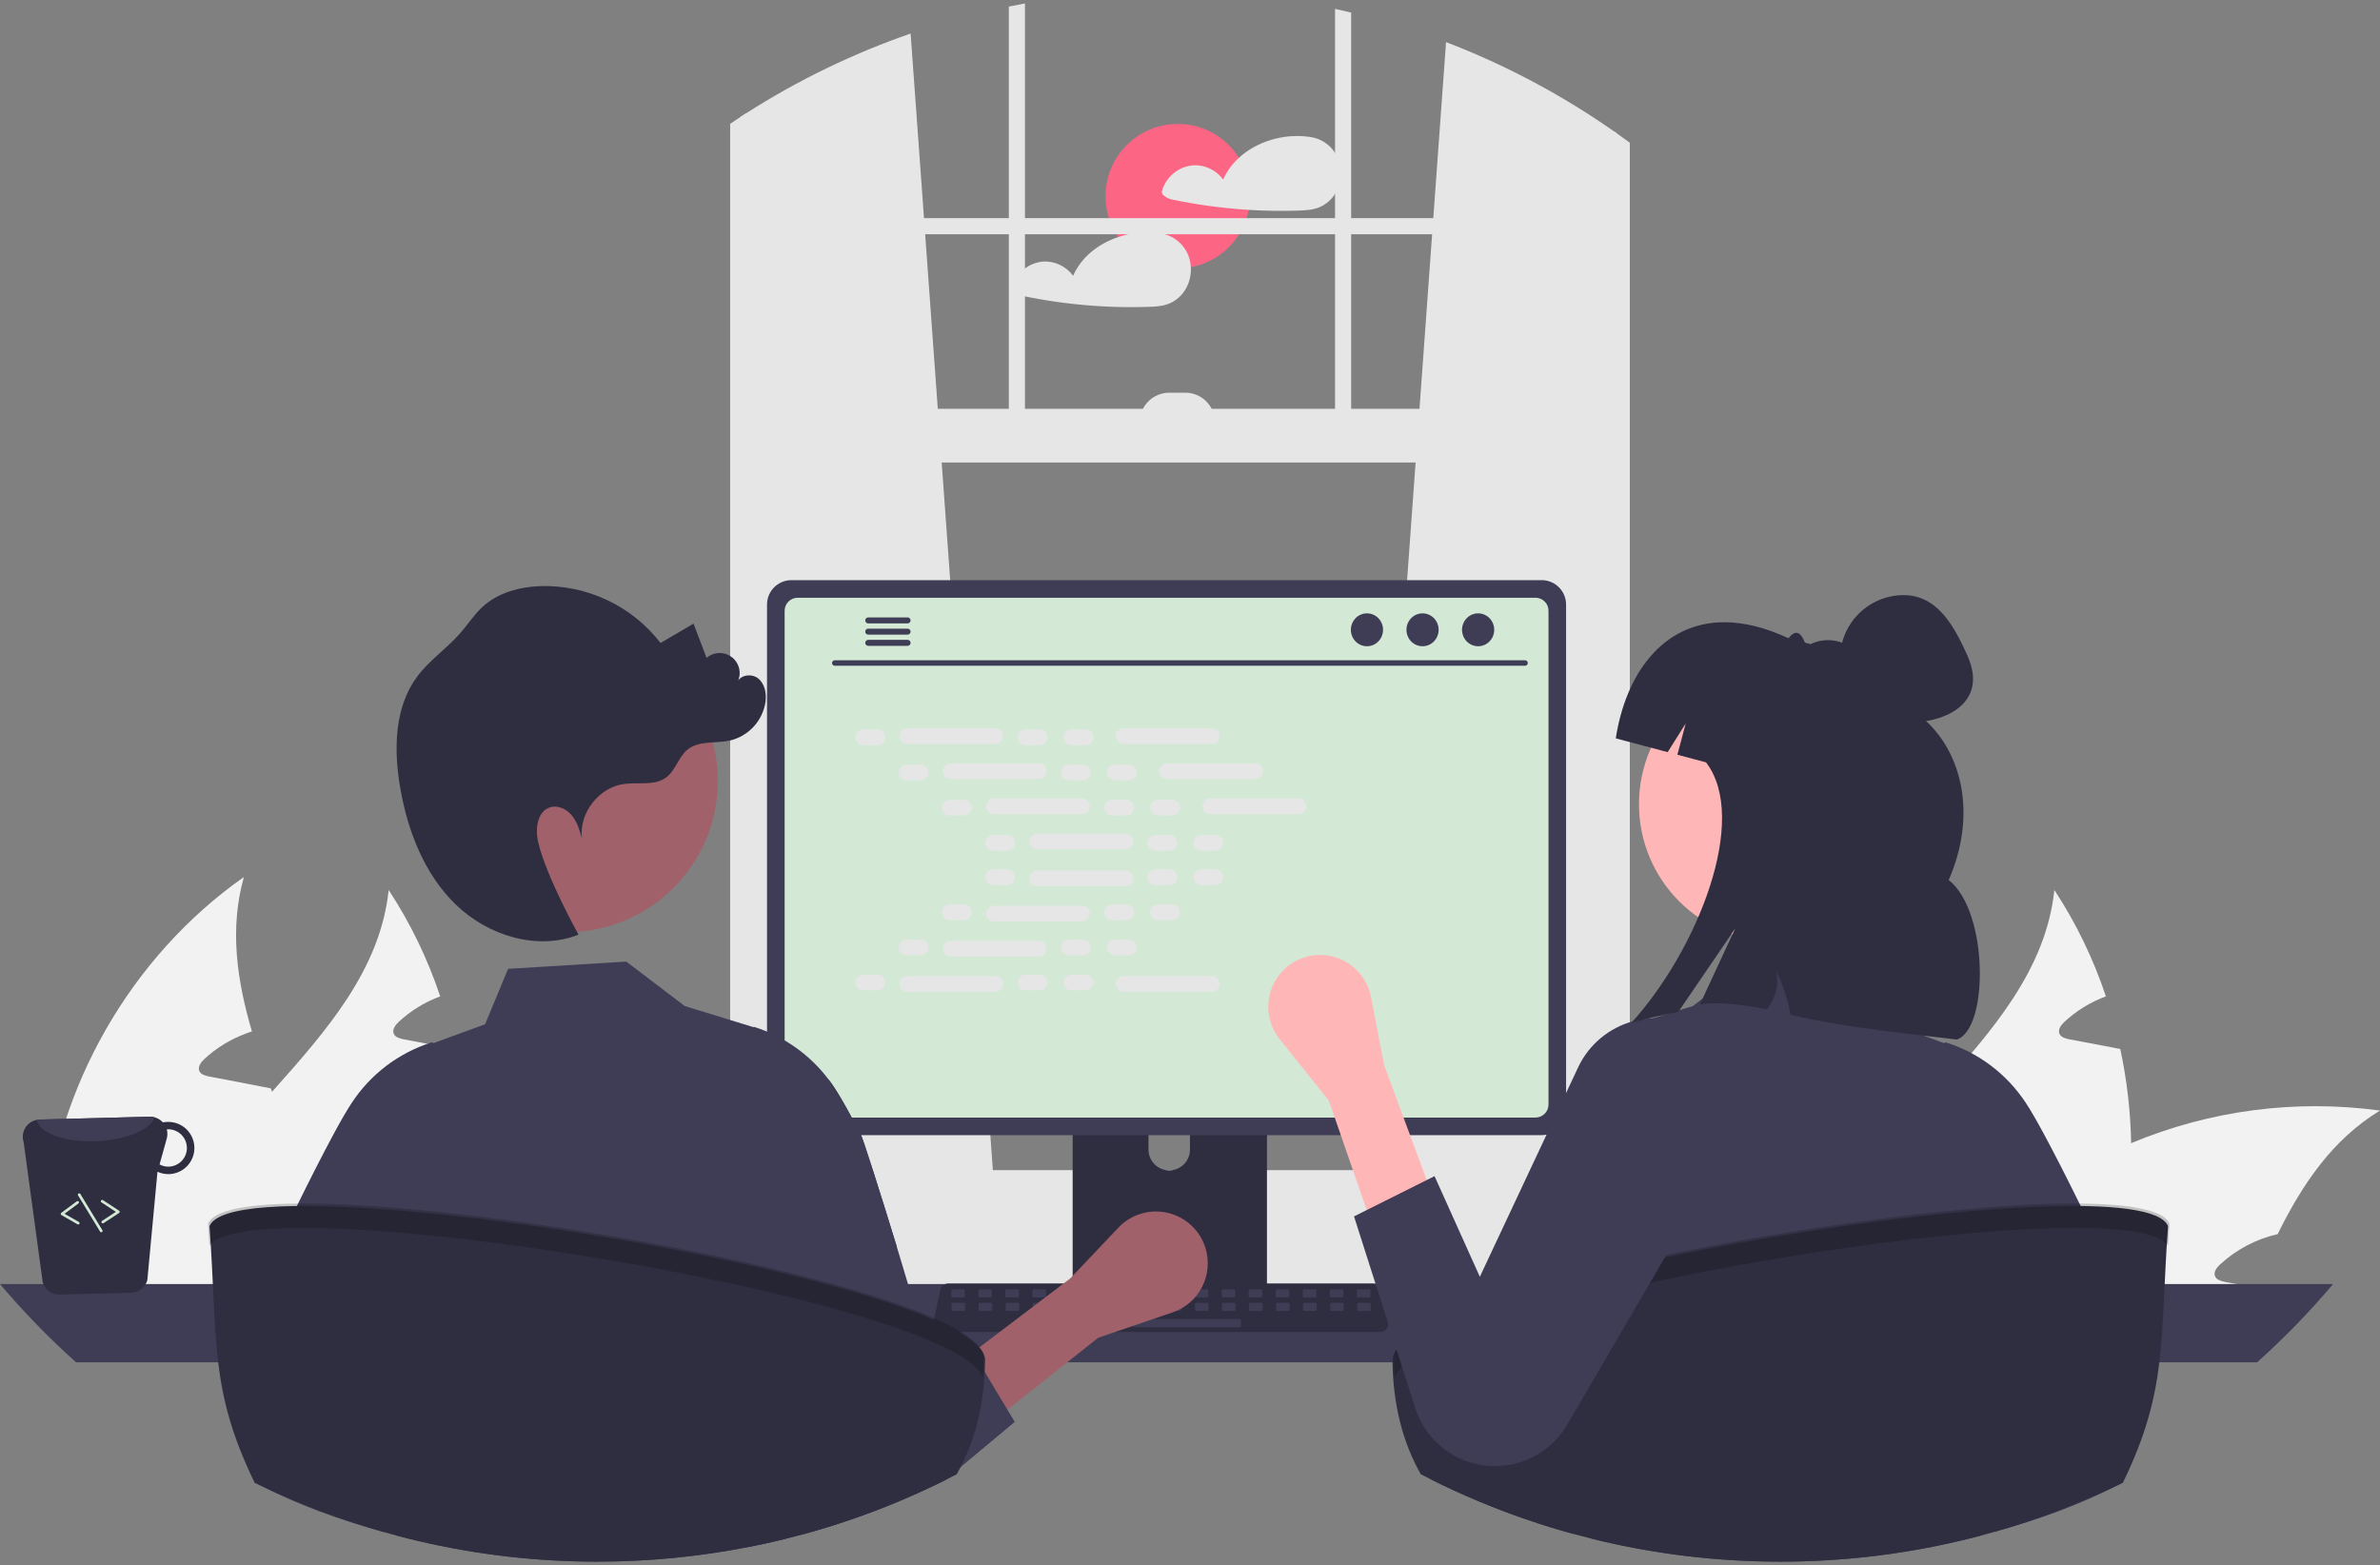 <svg xmlns="http://www.w3.org/2000/svg" fill="none" viewBox="0 0 590 388" height="388" width="590">
<rect x="0" y="0" width="590" height="388" fill="#808080" stroke="none"/>
<g clip-path="url(#clip0_367_36814)">
<path fill="#FD6584" d="M291.967 66.523C301.852 66.523 309.865 58.51 309.865 48.625C309.865 38.74 301.852 30.727 291.967 30.727C282.082 30.727 274.068 38.74 274.068 48.625C274.068 58.51 282.082 66.523 291.967 66.523Z"></path>
<path fill="#E6E6E6" d="M332.025 40.15C331.52 38.495 330.542 37.023 329.212 35.917C327.881 34.81 326.256 34.117 324.537 33.922C324.497 33.919 324.456 33.919 324.416 33.922C324.368 33.907 324.319 33.896 324.269 33.889C318.276 33.111 311.613 35.002 307.128 39.117C305.464 40.621 304.132 42.457 303.22 44.507C302.389 43.371 301.293 42.456 300.028 41.839C298.763 41.222 297.367 40.923 295.961 40.968C294.147 41.087 292.414 41.764 290.998 42.905C289.583 44.046 288.553 45.595 288.051 47.343C287.995 47.556 288.011 47.782 288.094 47.986C288.177 48.19 288.324 48.361 288.513 48.475C289.052 48.936 289.693 49.263 290.383 49.427C291.865 49.742 293.36 50.031 294.855 50.292C297.777 50.801 300.716 51.215 303.669 51.532C305.62 51.74 307.575 51.905 309.535 52.028C313.584 52.283 317.653 52.343 321.708 52.216C323.719 52.149 325.65 52.082 327.486 51.197C328.825 50.539 329.968 49.543 330.805 48.308C331.592 47.12 332.109 45.774 332.32 44.364C332.53 42.955 332.43 41.516 332.025 40.15Z"></path>
<path fill="#E6E6E6" d="M295.203 66.226C295.169 65.476 295.043 64.733 294.828 64.014C294.32 62.359 293.341 60.888 292.01 59.782C290.679 58.675 289.053 57.982 287.333 57.786C287.295 57.783 287.257 57.783 287.219 57.786C287.169 57.772 287.117 57.761 287.065 57.753C283.748 57.346 280.383 57.693 277.218 58.765C272.351 60.394 268.081 63.678 266.023 68.371C265.191 67.235 264.095 66.319 262.828 65.702C261.562 65.085 260.165 64.786 258.757 64.832C256.943 64.951 255.21 65.628 253.795 66.769C252.379 67.91 251.35 69.459 250.847 71.206C250.795 71.42 250.812 71.644 250.895 71.848C250.978 72.051 251.123 72.223 251.31 72.339C251.85 72.799 252.49 73.125 253.18 73.291C254.668 73.606 256.156 73.894 257.658 74.156C260.58 74.665 263.516 75.079 266.466 75.396C272.458 76.039 278.488 76.268 284.511 76.08C286.516 76.013 288.453 75.946 290.289 75.061C291.626 74.402 292.767 73.406 293.601 72.172C294.776 70.421 295.339 68.33 295.203 66.226Z"></path>
<path fill="#F2F2F2" d="M528.311 283.406C528.568 295.61 526.884 307.777 523.322 319.452C523.197 319.876 523.047 320.3 522.898 320.724H449.459C450.509 315.554 452.176 310.529 454.424 305.757C460.535 292.785 470.513 281.685 480.366 270.659C493.937 255.467 507.182 240.401 509.278 220.644C514.657 228.844 518.95 237.707 522.05 247.011C518.255 248.417 514.772 250.553 511.797 253.297C510.974 254.07 510.101 255.193 510.525 256.266C510.924 257.164 512.022 257.463 512.995 257.663C515.339 258.112 517.684 258.561 520.029 258.985C521.875 259.359 523.746 259.708 525.617 260.057C527.261 267.736 528.163 275.555 528.311 283.406Z"></path>
<path fill="#F2F2F2" d="M590 275.324C578.226 282.483 570.742 293.559 564.631 305.956C559.312 307.168 554.403 309.748 550.387 313.44C549.539 314.213 548.666 315.336 549.115 316.408C549.489 317.306 550.612 317.606 551.584 317.805C553.904 318.254 556.274 318.703 558.594 319.127C558.369 319.651 558.145 320.2 557.92 320.724H480.092C483.625 315.959 487.537 311.488 491.791 307.353C492.714 306.43 493.662 305.557 494.635 304.659C504.556 295.693 515.948 288.503 528.311 283.406C547.786 275.264 569.084 272.474 590 275.324Z"></path>
<path fill="#F2F2F2" d="M493.063 320.724H423.766C423.387 315.175 423.421 309.605 423.866 304.061C426.634 269.811 445.268 237.183 473.382 217.426C469.789 230.223 471.635 242.945 475.377 255.717C474.853 255.892 474.329 256.041 473.855 256.241C470.06 257.647 466.577 259.782 463.603 262.527C462.78 263.3 461.907 264.423 462.331 265.495C462.705 266.393 463.828 266.693 464.8 266.892C467.145 267.341 469.49 267.79 471.81 268.214C473.681 268.589 475.552 268.938 477.423 269.312C478.296 269.462 479.169 269.636 480.042 269.811C480.166 270.11 480.241 270.385 480.366 270.659C484.756 282.757 489.546 294.956 491.791 307.353C492.347 310.464 492.73 313.604 492.938 316.757C493.013 318.08 493.063 319.402 493.063 320.724Z"></path>
<path fill="#F2F2F2" d="M115.386 283.406C115.643 295.61 113.959 307.777 110.397 319.452C110.272 319.876 110.123 320.3 109.973 320.724H36.535C37.584 315.554 39.251 310.529 41.499 305.757C47.61 292.785 57.588 281.685 67.442 270.659C81.012 255.467 94.258 240.401 96.353 220.644C101.732 228.844 106.025 237.707 109.125 247.011C105.33 248.417 101.847 250.553 98.873 253.297C98.049 254.07 97.176 255.193 97.6 256.266C97.999 257.164 99.097 257.463 100.07 257.663C102.415 258.112 104.76 258.561 107.104 258.985C108.95 259.359 110.821 259.708 112.692 260.057C114.336 267.736 115.239 275.555 115.386 283.406Z"></path>
<path fill="#F2F2F2" d="M177.075 275.324C165.301 282.483 157.817 293.559 151.706 305.956C146.388 307.168 141.478 309.748 137.462 313.44C136.614 314.213 135.741 315.336 136.19 316.408C136.564 317.306 137.687 317.606 138.66 317.805C140.979 318.254 143.349 318.703 145.669 319.127C145.445 319.651 145.22 320.2 144.996 320.724H67.167C70.7 315.959 74.612 311.488 78.866 307.353C79.789 306.43 80.737 305.557 81.71 304.659C91.631 295.693 103.023 288.503 115.386 283.406C134.862 275.264 156.159 272.474 177.075 275.324Z"></path>
<path fill="#F2F2F2" d="M80.138 320.724H10.841C10.463 315.175 10.496 309.605 10.941 304.061C13.71 269.811 32.344 237.183 60.457 217.426C56.865 230.223 58.711 242.945 62.452 255.717C61.928 255.892 61.405 256.041 60.931 256.241C57.136 257.647 53.653 259.782 50.678 262.527C49.855 263.3 48.982 264.423 49.406 265.495C49.78 266.393 50.903 266.693 51.876 266.892C54.22 267.341 56.565 267.79 58.885 268.214C60.756 268.589 62.627 268.938 64.498 269.312C65.371 269.462 66.244 269.636 67.117 269.811C67.242 270.11 67.317 270.385 67.441 270.659C71.832 282.757 76.621 294.956 78.866 307.353C79.422 310.464 79.805 313.604 80.014 316.757C80.088 318.08 80.138 319.402 80.138 320.724Z"></path>
<path fill="#E6E6E6" d="M338.123 291.63L400.041 297.127L400.705 297.187V32.982C400.484 32.828 400.262 32.674 400.041 32.52C387.137 23.493 373.177 16.078 358.474 10.439L355.31 54.078L355.022 58.073L351.891 101.349L350.926 114.662L338.237 290.088L338.123 291.63Z"></path>
<path fill="#E6E6E6" d="M184.998 28.062C184.556 28.343 184.113 28.625 183.671 28.92V297.187L184.998 297.066L246.246 291.63L246.132 290.088L233.443 114.662L232.478 101.349L229.347 58.073L229.059 54.077L225.741 8.314C211.432 13.274 197.757 19.902 184.998 28.062Z"></path>
<path fill="#E6E6E6" d="M183.671 28.92C182.779 29.496 181.888 30.086 181.01 30.683V300.847C181.01 307.597 185.012 313.255 190.361 314.696C191.235 314.933 192.137 315.052 193.042 315.051H391.997C392.9 315.053 393.8 314.933 394.672 314.696C396.66 314.144 398.462 313.065 399.887 311.572C402.604 308.668 404.089 304.823 404.029 300.847V35.382C402.93 34.571 401.824 33.766 400.705 32.982C400.483 32.828 400.262 32.674 400.041 32.52V300.847C400.042 301.716 399.939 302.583 399.733 303.428C398.787 307.416 395.67 310.339 391.997 310.339H193.042C188.605 310.339 184.998 306.082 184.998 300.847V28.062C184.556 28.343 184.113 28.625 183.671 28.92Z"></path>
<path fill="#E6E6E6" d="M402.035 54.08H183.002V58.075H402.035V54.08Z"></path>
<path fill="#E6E6E6" d="M334.952 3.126C333.624 2.797 332.297 2.489 330.957 2.2V110.667H334.952V3.126Z"></path>
<path fill="#E6E6E6" d="M254.083 0.853C252.749 1.101 251.415 1.356 250.088 1.631V110.667H254.083V0.853Z"></path>
<path fill="#E6E6E6" d="M140.059 308.06C140.058 310.352 140.497 312.623 141.353 314.75C141.681 315.574 142.074 316.372 142.526 317.136C143.11 318.132 143.788 319.071 144.55 319.938C146.234 321.857 148.309 323.395 150.634 324.448C152.96 325.501 155.484 326.045 158.037 326.045H420.345C425.113 326.045 429.686 324.151 433.058 320.779C436.429 317.407 438.324 312.835 438.324 308.066C438.324 303.298 436.429 298.725 433.058 295.354C429.686 291.982 425.113 290.088 420.345 290.088H158.037C153.272 290.093 148.703 291.988 145.332 295.357C141.962 298.726 140.066 303.294 140.059 308.06Z"></path>
<path fill="#E6E6E6" d="M183.002 114.664L400.704 114.664V101.349L183.002 101.349V114.664Z"></path>
<path fill="#E6E6E6" d="M301.174 104.677H282.533C282.533 102.735 283.304 100.872 284.678 99.499C286.051 98.126 287.914 97.354 289.856 97.354H293.85C294.812 97.354 295.764 97.543 296.653 97.912C297.541 98.279 298.349 98.819 299.029 99.499C299.709 100.179 300.248 100.986 300.616 101.875C300.984 102.763 301.174 103.716 301.174 104.677Z"></path>
<path fill="#3F3D56" d="M0 318.329C5.823 325.229 12.122 331.714 18.85 337.735H559.527C566.254 331.714 572.553 325.229 578.376 318.329H0Z"></path>
<path fill="#2F2E41" d="M265.914 253.434V322.184H314.077V253.434C314.078 252.94 313.92 252.458 313.627 252.06C313.334 251.662 312.921 251.368 312.449 251.222C312.226 251.149 311.993 251.112 311.758 251.115H268.24C267.935 251.114 267.633 251.174 267.351 251.29C267.069 251.406 266.812 251.577 266.596 251.793C266.38 252.008 266.209 252.264 266.092 252.546C265.975 252.827 265.914 253.129 265.914 253.434ZM284.71 277.057C284.723 275.702 285.27 274.406 286.233 273.452C287.196 272.499 288.496 271.964 289.852 271.964C291.207 271.964 292.507 272.499 293.47 273.452C294.433 274.406 294.98 275.702 294.993 277.057V285.034C294.986 286.393 294.441 287.694 293.478 288.652C292.514 289.611 291.211 290.149 289.852 290.149C288.493 290.149 287.189 289.611 286.225 288.652C285.262 287.694 284.717 286.393 284.71 285.034V277.057Z"></path>
<path fill="#3F3D56" d="M265.767 319.985V326.615C265.768 326.958 265.904 327.287 266.146 327.531C266.389 327.774 266.717 327.912 267.06 327.915H312.931C313.275 327.913 313.604 327.776 313.846 327.532C314.089 327.288 314.225 326.958 314.225 326.615V319.985H265.767Z"></path>
<path fill="#3F3D56" d="M190.146 149.855V275.381C190.148 276.981 190.784 278.515 191.915 279.646C193.046 280.777 194.58 281.413 196.179 281.414H382.197C383.796 281.413 385.33 280.777 386.461 279.646C387.592 278.515 388.228 276.981 388.23 275.381V149.855C388.226 148.256 387.589 146.725 386.458 145.595C385.327 144.466 383.795 143.83 382.197 143.828H196.179C194.581 143.83 193.049 144.466 191.918 145.595C190.787 146.725 190.15 148.256 190.146 149.855Z"></path>
<path fill="#D3E9D6" d="M194.51 151.416V273.833C194.512 274.687 194.852 275.506 195.456 276.111C196.061 276.715 196.88 277.055 197.735 277.057H380.648C381.503 277.055 382.322 276.715 382.927 276.111C383.531 275.506 383.871 274.687 383.872 273.833V151.416C383.872 150.561 383.533 149.74 382.928 149.134C382.324 148.528 381.504 148.187 380.648 148.185H197.735C196.879 148.187 196.059 148.529 195.454 149.134C194.85 149.74 194.51 150.561 194.51 151.416Z"></path>
<path fill="#2F2E41" d="M231.808 329.477C231.994 329.71 232.23 329.899 232.5 330.027C232.769 330.156 233.064 330.222 233.363 330.221H342.185C342.482 330.221 342.776 330.154 343.045 330.026C343.313 329.898 343.55 329.711 343.737 329.48C343.925 329.249 344.058 328.979 344.128 328.69C344.198 328.4 344.203 328.099 344.142 327.808L342.453 319.784C342.383 319.457 342.232 319.152 342.014 318.898C341.796 318.644 341.519 318.449 341.206 318.329C340.98 318.24 340.739 318.195 340.495 318.195H235.045C234.802 318.195 234.561 318.24 234.335 318.329C234.022 318.448 233.744 318.644 233.527 318.898C233.309 319.152 233.158 319.457 233.088 319.784L231.399 327.808C231.339 328.099 231.344 328.4 231.415 328.688C231.486 328.977 231.62 329.247 231.808 329.477Z"></path>
<path fill="#3F3D56" d="M336.698 321.651H339.395C339.576 321.651 339.723 321.505 339.723 321.324V319.968C339.723 319.787 339.576 319.64 339.395 319.64H336.698C336.517 319.64 336.371 319.787 336.371 319.968V321.324C336.371 321.505 336.517 321.651 336.698 321.651Z"></path>
<path fill="#3F3D56" d="M329.995 321.651H332.692C332.873 321.651 333.019 321.505 333.019 321.324V319.968C333.019 319.787 332.873 319.64 332.692 319.64H329.995C329.814 319.64 329.667 319.787 329.667 319.968V321.324C329.667 321.505 329.814 321.651 329.995 321.651Z"></path>
<path fill="#3F3D56" d="M323.291 321.651H325.989C326.169 321.651 326.316 321.505 326.316 321.324V319.968C326.316 319.787 326.169 319.64 325.989 319.64H323.291C323.111 319.64 322.964 319.787 322.964 319.968V321.324C322.964 321.505 323.111 321.651 323.291 321.651Z"></path>
<path fill="#3F3D56" d="M316.588 321.651H319.285C319.466 321.651 319.612 321.505 319.612 321.324V319.968C319.612 319.787 319.466 319.64 319.285 319.64H316.588C316.407 319.64 316.261 319.787 316.261 319.968V321.324C316.261 321.505 316.407 321.651 316.588 321.651Z"></path>
<path fill="#3F3D56" d="M309.885 321.651H312.582C312.763 321.651 312.909 321.505 312.909 321.324V319.968C312.909 319.787 312.763 319.64 312.582 319.64H309.885C309.704 319.64 309.558 319.787 309.558 319.968V321.324C309.558 321.505 309.704 321.651 309.885 321.651Z"></path>
<path fill="#3F3D56" d="M303.182 321.651H305.879C306.06 321.651 306.206 321.505 306.206 321.324V319.968C306.206 319.787 306.06 319.64 305.879 319.64H303.182C303.001 319.64 302.854 319.787 302.854 319.968V321.324C302.854 321.505 303.001 321.651 303.182 321.651Z"></path>
<path fill="#3F3D56" d="M296.478 321.651H299.175C299.356 321.651 299.502 321.505 299.502 321.324V319.968C299.502 319.787 299.356 319.64 299.175 319.64H296.478C296.297 319.64 296.151 319.787 296.151 319.968V321.324C296.151 321.505 296.297 321.651 296.478 321.651Z"></path>
<path fill="#3F3D56" d="M289.775 321.651H292.472C292.653 321.651 292.799 321.505 292.799 321.324V319.968C292.799 319.787 292.653 319.64 292.472 319.64H289.775C289.594 319.64 289.448 319.787 289.448 319.968V321.324C289.448 321.505 289.594 321.651 289.775 321.651Z"></path>
<path fill="#3F3D56" d="M283.071 321.651H285.768C285.949 321.651 286.096 321.505 286.096 321.324V319.968C286.096 319.787 285.949 319.64 285.768 319.64H283.071C282.891 319.64 282.744 319.787 282.744 319.968V321.324C282.744 321.505 282.891 321.651 283.071 321.651Z"></path>
<path fill="#3F3D56" d="M276.368 321.651H279.065C279.246 321.651 279.393 321.505 279.393 321.324V319.968C279.393 319.787 279.246 319.64 279.065 319.64H276.368C276.187 319.64 276.041 319.787 276.041 319.968V321.324C276.041 321.505 276.187 321.651 276.368 321.651Z"></path>
<path fill="#3F3D56" d="M269.665 321.651H272.362C272.543 321.651 272.689 321.505 272.689 321.324V319.968C272.689 319.787 272.543 319.64 272.362 319.64H269.665C269.484 319.64 269.338 319.787 269.338 319.968V321.324C269.338 321.505 269.484 321.651 269.665 321.651Z"></path>
<path fill="#3F3D56" d="M262.961 321.651H265.659C265.839 321.651 265.986 321.505 265.986 321.324V319.968C265.986 319.787 265.839 319.64 265.659 319.64H262.961C262.781 319.64 262.634 319.787 262.634 319.968V321.324C262.634 321.505 262.781 321.651 262.961 321.651Z"></path>
<path fill="#3F3D56" d="M256.258 321.651H258.955C259.136 321.651 259.283 321.505 259.283 321.324V319.968C259.283 319.787 259.136 319.64 258.955 319.64H256.258C256.078 319.64 255.931 319.787 255.931 319.968V321.324C255.931 321.505 256.078 321.651 256.258 321.651Z"></path>
<path fill="#3F3D56" d="M249.555 321.651H252.252C252.433 321.651 252.579 321.505 252.579 321.324V319.968C252.579 319.787 252.433 319.64 252.252 319.64H249.555C249.374 319.64 249.227 319.787 249.227 319.968V321.324C249.227 321.505 249.374 321.651 249.555 321.651Z"></path>
<path fill="#3F3D56" d="M242.852 321.651H245.549C245.729 321.651 245.876 321.505 245.876 321.324V319.968C245.876 319.787 245.729 319.64 245.549 319.64H242.852C242.671 319.64 242.524 319.787 242.524 319.968V321.324C242.524 321.505 242.671 321.651 242.852 321.651Z"></path>
<path fill="#3F3D56" d="M236.148 321.651H238.846C239.026 321.651 239.173 321.505 239.173 321.324V319.968C239.173 319.787 239.026 319.64 238.846 319.64H236.148C235.968 319.64 235.821 319.787 235.821 319.968V321.324C235.821 321.505 235.968 321.651 236.148 321.651Z"></path>
<path fill="#3F3D56" d="M336.777 325.003H339.474C339.655 325.003 339.802 324.856 339.802 324.676V323.319C339.802 323.138 339.655 322.992 339.474 322.992H336.777C336.597 322.992 336.45 323.138 336.45 323.319V324.676C336.45 324.856 336.597 325.003 336.777 325.003Z"></path>
<path fill="#3F3D56" d="M330.074 325.003H332.771C332.952 325.003 333.099 324.856 333.099 324.676V323.319C333.099 323.138 332.952 322.992 332.771 322.992H330.074C329.893 322.992 329.747 323.138 329.747 323.319V324.676C329.747 324.856 329.893 325.003 330.074 325.003Z"></path>
<path fill="#3F3D56" d="M323.371 325.003H326.068C326.248 325.003 326.395 324.856 326.395 324.676V323.319C326.395 323.138 326.248 322.992 326.068 322.992H323.371C323.19 322.992 323.043 323.138 323.043 323.319V324.676C323.043 324.856 323.19 325.003 323.371 325.003Z"></path>
<path fill="#3F3D56" d="M316.667 325.003H319.365C319.545 325.003 319.692 324.856 319.692 324.676V323.319C319.692 323.138 319.545 322.992 319.365 322.992H316.667C316.487 322.992 316.34 323.138 316.34 323.319V324.676C316.34 324.856 316.487 325.003 316.667 325.003Z"></path>
<path fill="#3F3D56" d="M309.964 325.003H312.661C312.842 325.003 312.988 324.856 312.988 324.676V323.319C312.988 323.138 312.842 322.992 312.661 322.992H309.964C309.783 322.992 309.637 323.138 309.637 323.319V324.676C309.637 324.856 309.783 325.003 309.964 325.003Z"></path>
<path fill="#3F3D56" d="M303.261 325.003H305.958C306.139 325.003 306.285 324.856 306.285 324.676V323.319C306.285 323.138 306.139 322.992 305.958 322.992H303.261C303.08 322.992 302.933 323.138 302.933 323.319V324.676C302.933 324.856 303.08 325.003 303.261 325.003Z"></path>
<path fill="#3F3D56" d="M296.558 325.003H299.255C299.435 325.003 299.582 324.856 299.582 324.676V323.319C299.582 323.138 299.435 322.992 299.255 322.992H296.558C296.377 322.992 296.23 323.138 296.23 323.319V324.676C296.23 324.856 296.377 325.003 296.558 325.003Z"></path>
<path fill="#3F3D56" d="M289.854 325.003H292.551C292.732 325.003 292.878 324.856 292.878 324.676V323.319C292.878 323.138 292.732 322.992 292.551 322.992H289.854C289.673 322.992 289.527 323.138 289.527 323.319V324.676C289.527 324.856 289.673 325.003 289.854 325.003Z"></path>
<path fill="#3F3D56" d="M283.151 325.003H285.848C286.029 325.003 286.175 324.856 286.175 324.676V323.319C286.175 323.138 286.029 322.992 285.848 322.992H283.151C282.97 322.992 282.824 323.138 282.824 323.319V324.676C282.824 324.856 282.97 325.003 283.151 325.003Z"></path>
<path fill="#3F3D56" d="M276.447 325.003H279.144C279.325 325.003 279.472 324.856 279.472 324.676V323.319C279.472 323.138 279.325 322.992 279.144 322.992H276.447C276.267 322.992 276.12 323.138 276.12 323.319V324.676C276.12 324.856 276.267 325.003 276.447 325.003Z"></path>
<path fill="#3F3D56" d="M269.744 325.003H272.441C272.622 325.003 272.769 324.856 272.769 324.676V323.319C272.769 323.138 272.622 322.992 272.441 322.992H269.744C269.563 322.992 269.417 323.138 269.417 323.319V324.676C269.417 324.856 269.563 325.003 269.744 325.003Z"></path>
<path fill="#3F3D56" d="M263.041 325.003H265.738C265.919 325.003 266.065 324.856 266.065 324.676V323.319C266.065 323.138 265.919 322.992 265.738 322.992H263.041C262.86 322.992 262.714 323.138 262.714 323.319V324.676C262.714 324.856 262.86 325.003 263.041 325.003Z"></path>
<path fill="#3F3D56" d="M256.337 325.003H259.035C259.215 325.003 259.362 324.856 259.362 324.676V323.319C259.362 323.138 259.215 322.992 259.035 322.992H256.337C256.157 322.992 256.01 323.138 256.01 323.319V324.676C256.01 324.856 256.157 325.003 256.337 325.003Z"></path>
<path fill="#3F3D56" d="M249.634 325.003H252.331C252.512 325.003 252.659 324.856 252.659 324.676V323.319C252.659 323.138 252.512 322.992 252.331 322.992H249.634C249.454 322.992 249.307 323.138 249.307 323.319V324.676C249.307 324.856 249.454 325.003 249.634 325.003Z"></path>
<path fill="#3F3D56" d="M242.931 325.003H245.628C245.809 325.003 245.955 324.856 245.955 324.676V323.319C245.955 323.138 245.809 322.992 245.628 322.992H242.931C242.75 322.992 242.603 323.138 242.603 323.319V324.676C242.603 324.856 242.75 325.003 242.931 325.003Z"></path>
<path fill="#3F3D56" d="M236.228 325.003H238.925C239.105 325.003 239.252 324.856 239.252 324.676V323.319C239.252 323.138 239.105 322.992 238.925 322.992H236.228C236.047 322.992 235.9 323.138 235.9 323.319V324.676C235.9 324.856 236.047 325.003 236.228 325.003Z"></path>
<path fill="#3F3D56" d="M281.14 329.025H307.299C307.479 329.025 307.626 328.878 307.626 328.698V327.341C307.626 327.16 307.479 327.014 307.299 327.014H281.14C280.959 327.014 280.813 327.16 280.813 327.341V328.698C280.813 328.878 280.959 329.025 281.14 329.025Z"></path>
<path fill="#3F3D56" d="M206.926 165.049H378.078C378.256 165.045 378.425 164.971 378.549 164.844C378.674 164.717 378.743 164.546 378.743 164.368C378.743 164.19 378.674 164.019 378.549 163.892C378.425 163.765 378.256 163.691 378.078 163.688H206.926C206.748 163.691 206.579 163.765 206.454 163.892C206.33 164.019 206.26 164.19 206.26 164.368C206.26 164.546 206.33 164.717 206.454 164.844C206.579 164.971 206.748 165.045 206.926 165.049Z"></path>
<path fill="#3F3D56" d="M366.427 160.212C368.63 160.212 370.416 158.387 370.416 156.135C370.416 153.883 368.63 152.057 366.427 152.057C364.224 152.057 362.438 153.883 362.438 156.135C362.438 158.387 364.224 160.212 366.427 160.212Z"></path>
<path fill="#3F3D56" d="M352.648 160.212C354.851 160.212 356.637 158.387 356.637 156.135C356.637 153.883 354.851 152.057 352.648 152.057C350.445 152.057 348.659 153.883 348.659 156.135C348.659 158.387 350.445 160.212 352.648 160.212Z"></path>
<path fill="#3F3D56" d="M338.869 160.212C341.072 160.212 342.857 158.387 342.857 156.135C342.857 153.883 341.072 152.057 338.869 152.057C336.666 152.057 334.88 153.883 334.88 156.135C334.88 158.387 336.666 160.212 338.869 160.212Z"></path>
<path fill="#3F3D56" d="M214.493 153.81C214.493 153.906 214.511 154.001 214.548 154.091C214.584 154.18 214.638 154.261 214.706 154.33C214.774 154.398 214.854 154.452 214.943 154.49C215.032 154.527 215.127 154.546 215.224 154.547H225.011C225.204 154.542 225.388 154.462 225.523 154.324C225.659 154.185 225.734 154 225.734 153.806C225.734 153.613 225.659 153.427 225.523 153.288C225.388 153.15 225.204 153.07 225.011 153.065H215.224C215.028 153.068 214.842 153.147 214.705 153.287C214.568 153.426 214.492 153.614 214.493 153.81Z"></path>
<path fill="#3F3D56" d="M214.493 156.591C214.493 156.688 214.511 156.783 214.548 156.873C214.584 156.962 214.638 157.043 214.706 157.111C214.774 157.18 214.854 157.234 214.943 157.272C215.032 157.309 215.127 157.328 215.224 157.329H225.011C225.204 157.324 225.389 157.245 225.524 157.106C225.659 156.968 225.735 156.782 225.735 156.588C225.735 156.394 225.659 156.208 225.524 156.07C225.389 155.932 225.204 155.852 225.011 155.847H215.224C215.028 155.85 214.842 155.929 214.705 156.069C214.568 156.208 214.492 156.396 214.493 156.591Z"></path>
<path fill="#3F3D56" d="M214.493 159.367C214.492 159.562 214.568 159.75 214.705 159.889C214.842 160.029 215.028 160.108 215.224 160.111H225.011C225.204 160.106 225.388 160.026 225.523 159.888C225.659 159.749 225.734 159.563 225.734 159.37C225.734 159.176 225.659 158.991 225.523 158.852C225.388 158.714 225.204 158.634 225.011 158.629H215.224C215.127 158.63 215.032 158.649 214.943 158.686C214.854 158.724 214.774 158.778 214.706 158.847C214.638 158.915 214.584 158.996 214.548 159.085C214.511 159.175 214.493 159.27 214.493 159.367Z"></path>
<path fill="#E6E6E6" d="M217.518 180.866H214.001C212.935 180.866 212.07 181.731 212.07 182.797C212.07 183.863 212.935 184.727 214.001 184.727H217.518C218.584 184.727 219.448 183.863 219.448 182.797C219.448 181.731 218.584 180.866 217.518 180.866Z"></path>
<path fill="#E6E6E6" d="M257.738 180.866H254.221C253.155 180.866 252.291 181.731 252.291 182.797C252.291 183.863 253.155 184.727 254.221 184.727H257.738C258.804 184.727 259.668 183.863 259.668 182.797C259.668 181.731 258.804 180.866 257.738 180.866Z"></path>
<path fill="#E6E6E6" d="M269.133 180.866H265.617C264.55 180.866 263.686 181.731 263.686 182.797C263.686 183.863 264.55 184.727 265.617 184.727H269.133C270.199 184.727 271.064 183.863 271.064 182.797C271.064 181.731 270.199 180.866 269.133 180.866Z"></path>
<path fill="#E6E6E6" d="M246.797 180.544H224.941C223.875 180.544 223.01 181.409 223.01 182.475C223.01 183.541 223.875 184.406 224.941 184.406H246.797C247.864 184.406 248.728 183.541 248.728 182.475C248.728 181.409 247.864 180.544 246.797 180.544Z"></path>
<path fill="#E6E6E6" d="M300.424 180.544H278.568C277.502 180.544 276.637 181.409 276.637 182.475C276.637 183.541 277.502 184.406 278.568 184.406H300.424C301.491 184.406 302.355 183.541 302.355 182.475C302.355 181.409 301.491 180.544 300.424 180.544Z"></path>
<path fill="#E6E6E6" d="M228.243 189.581H224.726C223.66 189.581 222.796 190.445 222.796 191.511C222.796 192.577 223.66 193.442 224.726 193.442H228.243C229.309 193.442 230.174 192.577 230.174 191.511C230.174 190.445 229.309 189.581 228.243 189.581Z"></path>
<path fill="#E6E6E6" d="M268.463 189.581H264.946C263.88 189.581 263.016 190.445 263.016 191.511C263.016 192.577 263.88 193.442 264.946 193.442H268.463C269.529 193.442 270.393 192.577 270.393 191.511C270.393 190.445 269.529 189.581 268.463 189.581Z"></path>
<path fill="#E6E6E6" d="M279.858 189.581H276.342C275.275 189.581 274.411 190.445 274.411 191.511C274.411 192.577 275.275 193.442 276.342 193.442H279.858C280.925 193.442 281.789 192.577 281.789 191.511C281.789 190.445 280.925 189.581 279.858 189.581Z"></path>
<path fill="#E6E6E6" d="M257.523 189.259H235.666C234.6 189.259 233.736 190.123 233.736 191.189C233.736 192.256 234.6 193.12 235.666 193.12H257.523C258.589 193.12 259.454 192.256 259.454 191.189C259.454 190.123 258.589 189.259 257.523 189.259Z"></path>
<path fill="#E6E6E6" d="M311.15 189.259H289.293C288.227 189.259 287.362 190.123 287.362 191.189C287.362 192.256 288.227 193.12 289.293 193.12H311.15C312.216 193.12 313.08 192.256 313.08 191.189C313.08 190.123 312.216 189.259 311.15 189.259Z"></path>
<path fill="#E6E6E6" d="M238.968 198.295H235.452C234.385 198.295 233.521 199.159 233.521 200.226C233.521 201.292 234.385 202.156 235.452 202.156H238.968C240.034 202.156 240.899 201.292 240.899 200.226C240.899 199.159 240.034 198.295 238.968 198.295Z"></path>
<path fill="#E6E6E6" d="M279.188 198.295H275.672C274.606 198.295 273.741 199.159 273.741 200.226C273.741 201.292 274.606 202.156 275.672 202.156H279.188C280.255 202.156 281.119 201.292 281.119 200.226C281.119 199.159 280.255 198.295 279.188 198.295Z"></path>
<path fill="#E6E6E6" d="M290.584 198.295H287.067C286.001 198.295 285.137 199.159 285.137 200.226C285.137 201.292 286.001 202.156 287.067 202.156H290.584C291.65 202.156 292.514 201.292 292.514 200.226C292.514 199.159 291.65 198.295 290.584 198.295Z"></path>
<path fill="#E6E6E6" d="M268.248 197.973H246.391C245.325 197.973 244.461 198.837 244.461 199.904C244.461 200.97 245.325 201.834 246.391 201.834H268.248C269.314 201.834 270.179 200.97 270.179 199.904C270.179 198.837 269.314 197.973 268.248 197.973Z"></path>
<path fill="#E6E6E6" d="M321.875 197.973H300.018C298.952 197.973 298.087 198.837 298.087 199.904C298.087 200.97 298.952 201.834 300.018 201.834H321.875C322.941 201.834 323.805 200.97 323.805 199.904C323.805 198.837 322.941 197.973 321.875 197.973Z"></path>
<path fill="#E6E6E6" d="M249.694 207.009H246.177C245.111 207.009 244.247 207.874 244.247 208.94C244.247 210.006 245.111 210.87 246.177 210.87H249.694C250.76 210.87 251.624 210.006 251.624 208.94C251.624 207.874 250.76 207.009 249.694 207.009Z"></path>
<path fill="#E6E6E6" d="M289.914 207.009H286.397C285.331 207.009 284.466 207.874 284.466 208.94C284.466 210.006 285.331 210.87 286.397 210.87H289.914C290.98 210.87 291.844 210.006 291.844 208.94C291.844 207.874 290.98 207.009 289.914 207.009Z"></path>
<path fill="#E6E6E6" d="M301.309 207.009H297.792C296.726 207.009 295.862 207.874 295.862 208.94C295.862 210.006 296.726 210.87 297.792 210.87H301.309C302.375 210.87 303.24 210.006 303.24 208.94C303.24 207.874 302.375 207.009 301.309 207.009Z"></path>
<path fill="#E6E6E6" d="M278.974 206.687H257.117C256.051 206.687 255.187 207.552 255.187 208.618C255.187 209.684 256.051 210.549 257.117 210.549H278.974C280.04 210.549 280.904 209.684 280.904 208.618C280.904 207.552 280.04 206.687 278.974 206.687Z"></path>
<path fill="#E6E6E6" d="M257.738 241.661H254.221C253.155 241.661 252.291 242.525 252.291 243.592C252.291 244.658 253.155 245.522 254.221 245.522H257.738C258.804 245.522 259.668 244.658 259.668 243.592C259.668 242.525 258.804 241.661 257.738 241.661Z"></path>
<path fill="#E6E6E6" d="M269.133 241.661H265.617C264.55 241.661 263.686 242.525 263.686 243.592C263.686 244.658 264.55 245.522 265.617 245.522H269.133C270.199 245.522 271.064 244.658 271.064 243.592C271.064 242.525 270.199 241.661 269.133 241.661Z"></path>
<path fill="#E6E6E6" d="M300.424 241.983H278.568C277.502 241.983 276.637 242.847 276.637 243.914C276.637 244.98 277.502 245.844 278.568 245.844H300.424C301.491 245.844 302.355 244.98 302.355 243.914C302.355 242.847 301.491 241.983 300.424 241.983Z"></path>
<path fill="#E6E6E6" d="M217.518 241.661H214.001C212.935 241.661 212.07 242.525 212.07 243.592C212.07 244.658 212.935 245.522 214.001 245.522H217.518C218.584 245.522 219.448 244.658 219.448 243.592C219.448 242.525 218.584 241.661 217.518 241.661Z"></path>
<path fill="#E6E6E6" d="M246.797 241.983H224.941C223.875 241.983 223.01 242.847 223.01 243.914C223.01 244.98 223.875 245.844 224.941 245.844H246.797C247.864 245.844 248.728 244.98 248.728 243.914C248.728 242.847 247.864 241.983 246.797 241.983Z"></path>
<path fill="#E6E6E6" d="M228.243 232.947H224.726C223.66 232.947 222.796 233.811 222.796 234.877C222.796 235.944 223.66 236.808 224.726 236.808H228.243C229.309 236.808 230.174 235.944 230.174 234.877C230.174 233.811 229.309 232.947 228.243 232.947Z"></path>
<path fill="#E6E6E6" d="M268.463 232.947H264.946C263.88 232.947 263.016 233.811 263.016 234.877C263.016 235.944 263.88 236.808 264.946 236.808H268.463C269.529 236.808 270.393 235.944 270.393 234.877C270.393 233.811 269.529 232.947 268.463 232.947Z"></path>
<path fill="#E6E6E6" d="M279.858 232.947H276.342C275.275 232.947 274.411 233.811 274.411 234.877C274.411 235.944 275.275 236.808 276.342 236.808H279.858C280.925 236.808 281.789 235.944 281.789 234.877C281.789 233.811 280.925 232.947 279.858 232.947Z"></path>
<path fill="#E6E6E6" d="M257.523 233.269H235.666C234.6 233.269 233.736 234.133 233.736 235.199C233.736 236.265 234.6 237.13 235.666 237.13H257.523C258.589 237.13 259.454 236.265 259.454 235.199C259.454 234.133 258.589 233.269 257.523 233.269Z"></path>
<path fill="#E6E6E6" d="M238.968 224.233H235.452C234.385 224.233 233.521 225.097 233.521 226.163C233.521 227.229 234.385 228.094 235.452 228.094H238.968C240.034 228.094 240.899 227.229 240.899 226.163C240.899 225.097 240.034 224.233 238.968 224.233Z"></path>
<path fill="#E6E6E6" d="M279.188 224.233H275.672C274.606 224.233 273.741 225.097 273.741 226.163C273.741 227.229 274.606 228.094 275.672 228.094H279.188C280.255 228.094 281.119 227.229 281.119 226.163C281.119 225.097 280.255 224.233 279.188 224.233Z"></path>
<path fill="#E6E6E6" d="M290.584 224.233H287.067C286.001 224.233 285.137 225.097 285.137 226.163C285.137 227.229 286.001 228.094 287.067 228.094H290.584C291.65 228.094 292.514 227.229 292.514 226.163C292.514 225.097 291.65 224.233 290.584 224.233Z"></path>
<path fill="#E6E6E6" d="M268.248 224.554H246.391C245.325 224.554 244.461 225.419 244.461 226.485C244.461 227.551 245.325 228.415 246.391 228.415H268.248C269.314 228.415 270.179 227.551 270.179 226.485C270.179 225.419 269.314 224.554 268.248 224.554Z"></path>
<path fill="#E6E6E6" d="M249.694 215.518H246.177C245.111 215.518 244.247 216.383 244.247 217.449C244.247 218.515 245.111 219.379 246.177 219.379H249.694C250.76 219.379 251.624 218.515 251.624 217.449C251.624 216.383 250.76 215.518 249.694 215.518Z"></path>
<path fill="#E6E6E6" d="M289.914 215.518H286.397C285.331 215.518 284.466 216.383 284.466 217.449C284.466 218.515 285.331 219.379 286.397 219.379H289.914C290.98 219.379 291.844 218.515 291.844 217.449C291.844 216.383 290.98 215.518 289.914 215.518Z"></path>
<path fill="#E6E6E6" d="M301.309 215.518H297.792C296.726 215.518 295.862 216.383 295.862 217.449C295.862 218.515 296.726 219.379 297.792 219.379H301.309C302.375 219.379 303.24 218.515 303.24 217.449C303.24 216.383 302.375 215.518 301.309 215.518Z"></path>
<path fill="#E6E6E6" d="M278.974 215.84H257.117C256.051 215.84 255.187 216.704 255.187 217.771C255.187 218.837 256.051 219.701 257.117 219.701H278.974C280.04 219.701 280.904 218.837 280.904 217.771C280.904 216.704 280.04 215.84 278.974 215.84Z"></path>
<path fill="#3F3D56" d="M234.557 366.823C234.41 366.896 234.262 366.97 234.115 367.037C233.183 367.5 232.245 367.955 231.3 368.405C228.471 369.752 225.606 371.032 222.706 372.246C215.075 375.437 207.244 378.131 199.264 380.31C197.924 371.951 196.623 352.236 195.376 337.737C195.142 335.009 194.907 332.468 194.673 330.222C194.45 327.274 194.026 324.345 193.406 321.454C193.345 321.228 193.257 321.01 193.144 320.804C193.272 321.964 193.406 325.423 193.533 330.222C193.6 332.468 193.66 335.009 193.727 337.737C194.042 351.693 194.371 370.684 194.699 381.496C193.768 381.724 192.829 381.952 191.891 382.167C191.301 382.307 190.704 382.441 190.108 382.569C189.384 382.73 188.66 382.89 187.936 383.038C187.178 383.199 186.421 383.353 185.663 383.5C173.285 385.932 160.699 387.153 148.084 387.147C147.247 387.147 146.415 387.14 145.577 387.134C145.323 387.134 145.068 387.127 144.807 387.12C144.069 387.107 143.305 387.093 142.527 387.073C127.62 386.661 112.81 384.526 98.393 380.712L98.976 337.737L99.076 330.222L99.117 327.373C98.785 328.29 98.586 329.249 98.527 330.222C98.292 332.052 98.051 334.647 97.809 337.737C96.891 349.642 95.946 368.847 94.967 379.773C83.377 376.475 74.904 373.466 64.313 368.17C63.904 367.969 63.489 367.761 63.08 367.553C63.153 367.037 63.234 366.521 63.307 365.991C64.507 357.652 63.093 346.8 64.42 337.737C65.433 330.745 66.478 324.029 67.531 318.331C68.804 311.473 70.098 306.084 71.378 303.463C72.853 300.439 74.328 297.463 75.756 294.614C76.372 293.388 76.978 292.183 77.572 291.001C77.894 290.364 78.216 289.734 78.531 289.118C79.965 286.309 81.319 283.715 82.559 281.415C83.431 279.8 84.235 278.339 84.973 277.058C85.837 275.55 86.602 274.303 87.232 273.358C91.886 266.303 98.811 261.05 106.859 258.47L107.06 258.416L107.255 258.497L107.476 258.597L120.252 253.925L125.957 240.19L155.257 238.387L159.99 241.987L162.409 243.83L164.99 245.794L169.736 249.407L171.084 249.823L173.088 250.439L186.796 254.649L186.937 254.589L187.138 254.642C194.462 256.987 200.873 261.556 205.478 267.714C205.934 268.304 206.356 268.914 206.765 269.53C207.878 271.179 209.38 273.787 211.149 277.058C211.88 278.406 212.651 279.867 213.462 281.415C213.951 282.347 218.174 295.526 222.284 308.986C226.125 321.589 229.865 334.439 230.354 337.737C230.441 338.347 230.535 338.964 230.622 339.574C231.179 343.388 231.729 347.229 232.258 350.976C233.042 356.533 233.807 361.896 234.537 366.688C234.544 366.735 234.551 366.776 234.557 366.823Z"></path>
<path fill="black" d="M203.506 318.3L197.81 296.318L192.781 315.286L203.506 318.3Z" opacity="0.2"></path>
<path fill="#2F2E41" d="M10.611 318.045C10.906 318.905 11.466 319.649 12.211 320.171C12.956 320.692 13.847 320.964 14.755 320.948L32.514 320.491C33.429 320.473 34.315 320.16 35.038 319.597C35.76 319.034 36.281 318.253 36.523 317.369L39.036 290.498C39.928 290.901 40.898 291.101 41.877 291.081C43.594 291.038 45.224 290.315 46.407 289.07C47.591 287.825 48.232 286.162 48.189 284.444C48.145 282.727 47.422 281.098 46.177 279.914C44.933 278.73 43.269 278.09 41.552 278.133C41.161 278.131 40.77 278.172 40.388 278.254C39.972 277.804 39.466 277.446 38.904 277.203C38.341 276.96 37.734 276.838 37.121 276.844L9.804 277.549C9.578 277.558 9.352 277.586 9.131 277.633C8.531 277.745 7.963 277.983 7.464 278.333C6.965 278.683 6.547 279.135 6.237 279.66C5.928 280.185 5.734 280.77 5.67 281.376C5.605 281.982 5.672 282.595 5.864 283.173L10.611 318.045ZM39.551 288.673L41.34 282.27C41.543 281.53 41.548 280.75 41.353 280.007C41.44 280.007 41.517 279.966 41.603 279.966C42.829 279.94 44.016 280.402 44.902 281.25C45.788 282.098 46.301 283.263 46.33 284.489C46.359 285.715 45.9 286.902 45.055 287.791C44.209 288.679 43.046 289.196 41.82 289.228C41.028 289.253 40.243 289.061 39.551 288.673Z"></path>
<path fill="#3F3D56" d="M9.131 277.633C9.713 280.961 16.256 283.3 24.123 282.893C31.358 282.56 37.274 280.02 38.357 277.009C37.956 276.89 37.539 276.835 37.121 276.844L9.805 277.549C9.578 277.558 9.353 277.586 9.131 277.633Z"></path>
<path fill="#D3E9D6" d="M25.565 303.279C25.601 303.27 25.635 303.254 25.666 303.234L29.523 300.71C29.569 300.679 29.608 300.638 29.634 300.589C29.661 300.54 29.675 300.485 29.675 300.43C29.675 300.374 29.661 300.319 29.634 300.27C29.608 300.221 29.57 300.18 29.523 300.149L25.515 297.524C25.478 297.499 25.436 297.483 25.393 297.474C25.35 297.466 25.305 297.466 25.262 297.475C25.219 297.484 25.178 297.501 25.141 297.526C25.105 297.551 25.074 297.583 25.049 297.62C25.025 297.656 25.009 297.698 25 297.741C24.992 297.784 24.993 297.829 25.002 297.872C25.011 297.915 25.028 297.956 25.053 297.993C25.078 298.029 25.11 298.06 25.147 298.084L28.727 300.429L25.299 302.673C25.233 302.717 25.184 302.782 25.162 302.858C25.139 302.934 25.144 303.016 25.176 303.088C25.208 303.161 25.264 303.22 25.336 303.255C25.407 303.29 25.488 303.298 25.565 303.279Z"></path>
<path fill="#D3E9D6" d="M19.474 303.56C19.539 303.543 19.597 303.508 19.641 303.458C19.686 303.408 19.715 303.346 19.724 303.28C19.733 303.214 19.722 303.147 19.692 303.087C19.663 303.027 19.616 302.977 19.558 302.944L16.003 300.906L19.439 298.354C19.475 298.328 19.505 298.295 19.527 298.257C19.55 298.219 19.565 298.177 19.571 298.134C19.577 298.09 19.575 298.046 19.564 298.003C19.554 297.961 19.535 297.92 19.509 297.885C19.482 297.85 19.449 297.82 19.412 297.797C19.374 297.775 19.332 297.76 19.288 297.754C19.245 297.747 19.201 297.749 19.158 297.76C19.115 297.771 19.075 297.79 19.04 297.816L15.193 300.673C15.148 300.707 15.113 300.75 15.089 300.801C15.066 300.851 15.055 300.907 15.058 300.962C15.062 301.018 15.079 301.072 15.108 301.119C15.137 301.166 15.178 301.205 15.226 301.233L19.225 303.525C19.3 303.569 19.39 303.581 19.474 303.56Z"></path>
<path fill="#D3E9D6" d="M25.181 305.491C25.214 305.483 25.245 305.47 25.273 305.452C25.311 305.429 25.344 305.399 25.37 305.364C25.396 305.328 25.415 305.288 25.425 305.245C25.435 305.202 25.437 305.158 25.431 305.114C25.424 305.071 25.409 305.029 25.386 304.991L19.919 296.003C19.872 295.928 19.798 295.874 19.712 295.853C19.625 295.832 19.534 295.847 19.459 295.893C19.383 295.939 19.329 296.013 19.308 296.099C19.286 296.185 19.3 296.276 19.346 296.352L24.813 305.34C24.85 305.401 24.906 305.449 24.973 305.476C25.039 305.503 25.112 305.508 25.181 305.491Z"></path>
<path fill="#3F3D56" d="M526.311 367.552C525.902 367.76 525.486 367.967 525.077 368.168C514.486 373.464 506.013 376.474 494.423 379.772C493.444 368.845 492.499 349.64 491.581 337.735C491.34 334.645 491.098 332.051 490.864 330.221C490.804 329.248 490.606 328.289 490.274 327.372L490.314 330.221L490.414 337.735L490.998 380.71C476.58 384.525 461.771 386.66 446.863 387.072C446.085 387.092 445.321 387.105 444.584 387.119C444.322 387.125 444.068 387.132 443.813 387.132C442.975 387.139 442.144 387.146 441.306 387.146C425.596 387.157 409.943 385.26 394.691 381.495C395.019 370.682 395.348 351.692 395.663 337.735C395.73 335.007 395.79 332.467 395.857 330.221C395.985 325.421 396.119 321.962 396.246 320.803C396.133 321.008 396.045 321.227 395.985 321.453C395.364 324.343 394.941 327.273 394.718 330.221C394.483 332.467 394.249 335.007 394.014 337.735C392.767 352.235 391.467 371.949 390.126 380.308C382.146 378.13 374.316 375.436 366.684 372.244C362.662 370.568 358.712 368.761 354.833 366.821C355.57 361.995 356.341 356.585 357.132 350.974C357.749 346.624 358.386 342.153 359.036 337.735C360.041 330.911 394.202 257.222 402.252 254.641L402.453 254.587L402.594 254.648L416.302 250.438L418.307 249.821L419.654 249.406L424.4 245.793L426.981 243.828L429.401 241.985L434.133 238.385L463.434 240.189L469.138 253.924L481.915 258.596L482.136 258.495L482.33 258.415L482.531 258.469C490.58 261.049 497.505 266.302 502.159 273.357C502.789 274.302 503.553 275.549 504.418 277.057C505.155 278.337 505.959 279.799 506.831 281.414C508.071 283.713 509.425 286.307 510.86 289.116C511.175 289.733 511.496 290.363 511.818 291C512.415 292.18 513.02 293.384 513.635 294.613C515.063 297.462 516.537 300.438 518.012 303.461C519.292 306.082 520.586 311.472 521.86 318.329C522.912 324.027 523.958 330.744 524.97 337.735C526.297 346.798 524.883 357.651 526.083 365.99C526.157 366.519 526.237 367.036 526.311 367.552Z"></path>
<path fill="#FFB6B6" d="M440.378 233.455C459.198 233.455 474.455 218.198 474.455 199.378C474.455 180.557 459.198 165.3 440.378 165.3C421.557 165.3 406.3 180.557 406.3 199.378C406.3 218.198 421.557 233.455 440.378 233.455Z"></path>
<path fill="black" d="M385.883 318.3L391.579 296.318L396.608 315.286L385.883 318.3Z" opacity="0.2"></path>
<path fill="#2F2E41" d="M537.452 303.977C535.414 332.051 537.526 344.412 526.277 367.558C516.043 372.568 505.383 376.655 494.423 379.772C493.284 380.094 492.142 380.406 490.998 380.71C476.581 384.525 461.771 386.66 446.863 387.072C446.085 387.092 445.321 387.105 444.584 387.119C444.322 387.125 444.068 387.132 443.813 387.132C442.975 387.139 442.144 387.146 441.306 387.146C425.596 387.157 409.943 385.26 394.691 381.495C393.163 381.119 391.641 380.724 390.126 380.308C382.146 378.13 374.316 375.436 366.685 372.244C362.663 370.568 358.712 368.761 354.833 366.821C353.955 366.379 353.077 365.936 352.212 365.48C347.768 357.664 345.241 348.159 345.187 336.737C348.264 317.056 530.655 287.005 537.452 303.977Z"></path>
<path fill="black" d="M537.447 308.785C537.551 307.047 537.667 305.252 537.803 303.382C531.006 286.41 348.615 316.461 345.538 336.142C345.547 337.946 345.624 339.697 345.753 341.407C353.205 321.982 526.478 293.42 537.447 308.785Z" opacity="0.2"></path>
<path fill="#FFB6B6" d="M340.651 305.301L355.622 297.816L343.146 264.131L339.858 247.144C339.431 244.937 338.432 242.88 336.961 241.18C335.49 239.48 333.599 238.196 331.477 237.456C329.354 236.716 327.074 236.546 324.865 236.963C322.656 237.38 320.596 238.369 318.889 239.832C316.359 242 314.771 245.066 314.46 248.382C314.148 251.699 315.137 255.007 317.218 257.608L329.423 272.864L340.651 305.301Z"></path>
<path fill="#3F3D56" d="M355.622 291.578L335.661 301.559L350.81 349.024C351.897 352.433 353.848 355.502 356.471 357.935C359.094 360.369 362.301 362.083 365.782 362.911C370.074 363.933 374.579 363.561 378.646 361.85C382.712 360.139 386.128 357.177 388.397 353.394L428.567 284.542C431.414 279.798 432.292 274.128 431.015 268.744C429.738 263.361 426.407 258.69 421.732 255.73C419.218 254.138 416.397 253.093 413.453 252.663C410.508 252.233 407.506 252.428 404.642 253.235C401.778 254.042 399.116 255.444 396.829 257.348C394.542 259.252 392.682 261.616 391.369 264.287L366.851 316.53L355.622 291.578Z"></path>
<path fill="#A0616A" d="M140.44 231.103C161.148 231.103 177.935 214.316 177.935 193.608C177.935 172.9 161.148 156.113 140.44 156.113C119.732 156.113 102.945 172.9 102.945 193.608C102.945 214.316 119.732 231.103 140.44 231.103Z"></path>
<path fill="#2F2E41" d="M103.395 167.77C106.444 163.661 110.826 160.739 114.177 156.874C116.016 154.753 117.543 152.349 119.611 150.45C123.452 146.922 128.824 145.477 134.037 145.297C139.749 145.15 145.416 146.35 150.579 148.8C155.741 151.25 160.254 154.881 163.753 159.4C166.478 157.802 169.202 156.205 171.927 154.607C173.003 157.44 174.08 160.274 175.156 163.107C176.04 162.339 177.166 161.909 178.337 161.892C179.507 161.876 180.645 162.274 181.55 163.017C182.455 163.76 183.067 164.799 183.279 165.95C183.49 167.101 183.288 168.29 182.707 169.306C183.355 167.302 186.326 166.877 187.964 168.201C189.602 169.525 190.04 171.88 189.773 173.969C189.438 176.26 188.424 178.399 186.864 180.11C185.303 181.822 183.266 183.027 181.015 183.572C177.46 184.364 173.321 183.532 170.476 185.806C168.194 187.629 167.506 190.948 165.177 192.711C162.308 194.883 158.253 193.878 154.687 194.358C148.447 195.198 143.507 201.58 144.257 207.831C143.692 205.858 143.099 203.829 141.818 202.227C140.536 200.624 138.378 199.541 136.413 200.13C133.165 201.104 132.633 205.531 133.421 208.83C135.509 217.577 143.422 231.717 143.422 231.717C133.147 235.77 120.906 231.938 112.978 224.247C105.051 216.557 100.922 205.666 99.123 194.769C97.598 185.528 97.814 175.292 103.395 167.77Z"></path>
<path fill="#2F2E41" d="M483.083 218.163C490.217 201.808 486.175 186.758 477.479 178.774V178.768C474.06 171.106 469.516 165.193 464.314 163.806C461.8 162.19 459.36 160.293 456.652 159.328C455.39 158.856 454.046 158.644 452.701 158.705C451.355 158.766 450.036 159.099 448.822 159.683L447.442 159.314C446.268 156.318 444.894 156.258 443.366 158.229C437.48 155.487 432.178 154.26 427.459 154.26C412.068 154.26 402.965 167.291 400.552 183.044L413.415 186.47L417.887 179.344L415.822 187.113L422.921 188.997C433.727 203.067 420.796 235.525 404.406 253.583C408.308 252.504 412.193 251.592 416.063 250.848L430.127 230.229L421.413 248.998C425.937 248.335 431.709 248.971 438.017 250.252C440.142 247.477 441.261 243.776 440.162 240.478C441.959 243.957 443.199 247.696 443.835 251.559C457.148 254.81 475.307 256.479 485.094 257.713C493.001 255.131 493.023 225.979 483.083 218.163Z"></path>
<path fill="#2F2E41" d="M487.724 162.531C492.949 174.23 482.406 179.263 472.748 179.121C464.021 178.992 456.604 172.861 456.158 164.144C455.944 159.959 457.402 155.859 460.211 152.748C463.019 149.637 466.949 147.769 471.134 147.555C479.851 147.109 484.165 154.562 487.724 162.531Z"></path>
<path fill="#A0616A" d="M245.329 352.985L236.723 338.629L265.34 316.918L277.238 304.356C278.784 302.724 280.731 301.526 282.885 300.882C285.039 300.238 287.324 300.171 289.512 300.687C291.7 301.203 293.714 302.284 295.353 303.822C296.992 305.36 298.199 307.302 298.853 309.453C299.822 312.64 299.515 316.079 297.996 319.044C296.477 322.009 293.866 324.268 290.714 325.344L272.224 331.656L245.329 352.985Z"></path>
<path fill="#3F3D56" d="M251.55 352.511L238.15 363.679L234.537 366.689L234.115 367.037C233.183 367.5 232.245 367.955 231.3 368.405C228.471 369.752 225.606 371.032 222.706 372.246C215.075 375.437 207.244 378.131 199.264 380.31C197.75 380.725 196.228 381.121 194.7 381.496C193.768 381.724 192.829 381.952 191.891 382.167C191.301 382.307 190.704 382.441 190.108 382.569C189.384 382.73 188.66 382.89 187.936 383.038C187.178 383.199 186.421 383.353 185.663 383.5C183.625 381.561 182.002 379.228 180.894 376.642C179.785 374.056 179.214 371.272 179.215 368.458C179.215 368.277 179.215 368.09 179.222 367.902L181.373 312.713L182.325 288.253C182.472 282.721 184.776 277.466 188.745 273.611C192.715 269.756 198.035 267.606 203.568 267.62C204.212 267.62 204.848 267.654 205.479 267.714C205.934 268.304 206.357 268.914 206.766 269.531C207.878 271.18 209.38 273.787 211.15 277.058C211.88 278.406 212.651 279.867 213.462 281.416C213.952 282.347 218.175 295.526 222.284 308.986L220.474 323.043L217.203 348.382L230.623 339.574L240.074 333.366L241.194 335.237L244.11 340.103L249.741 349.488L251.55 352.511Z"></path>
<path fill="#2F2E41" d="M244.203 336.738C244.197 337.878 244.17 338.997 244.109 340.103C243.97 343.154 243.616 346.192 243.05 349.193C242.125 354.233 240.475 359.112 238.15 363.679C237.842 364.289 237.513 364.892 237.178 365.482C236.313 365.938 235.435 366.38 234.557 366.823C234.41 366.896 234.262 366.97 234.115 367.037C230.381 368.894 226.578 370.63 222.706 372.246C215.074 375.437 207.244 378.131 199.264 380.31C197.749 380.725 196.228 381.121 194.699 381.496C191.716 382.234 188.704 382.902 185.663 383.5C173.285 385.932 160.699 387.153 148.084 387.147C147.246 387.147 146.415 387.14 145.577 387.134C145.323 387.134 145.068 387.127 144.806 387.12C144.069 387.107 143.305 387.093 142.527 387.073C127.62 386.661 112.81 384.526 98.392 380.712C97.246 380.41 96.105 380.097 94.967 379.773C84.007 376.656 73.347 372.569 63.113 367.56C51.865 344.413 53.976 332.052 51.938 303.979C56.121 293.528 126.888 300.909 181.373 312.713C196.161 315.918 209.741 319.45 220.473 323.043C231.561 326.75 239.598 330.517 242.749 334.057C243.485 334.789 243.99 335.721 244.203 336.738Z"></path>
<path fill="black" d="M51.943 308.785C51.839 307.047 51.722 305.252 51.586 303.382C58.384 286.41 240.774 316.461 243.851 336.142C243.843 337.946 243.766 339.697 243.636 341.407C236.185 321.982 62.911 293.42 51.943 308.785Z" opacity="0.2"></path>
</g>
<defs>
<clipPath id="clip0_367_36814">
<rect transform="translate(0 0.853)" fill="white" height="386.294" width="590"></rect>
</clipPath>
</defs>
</svg>
